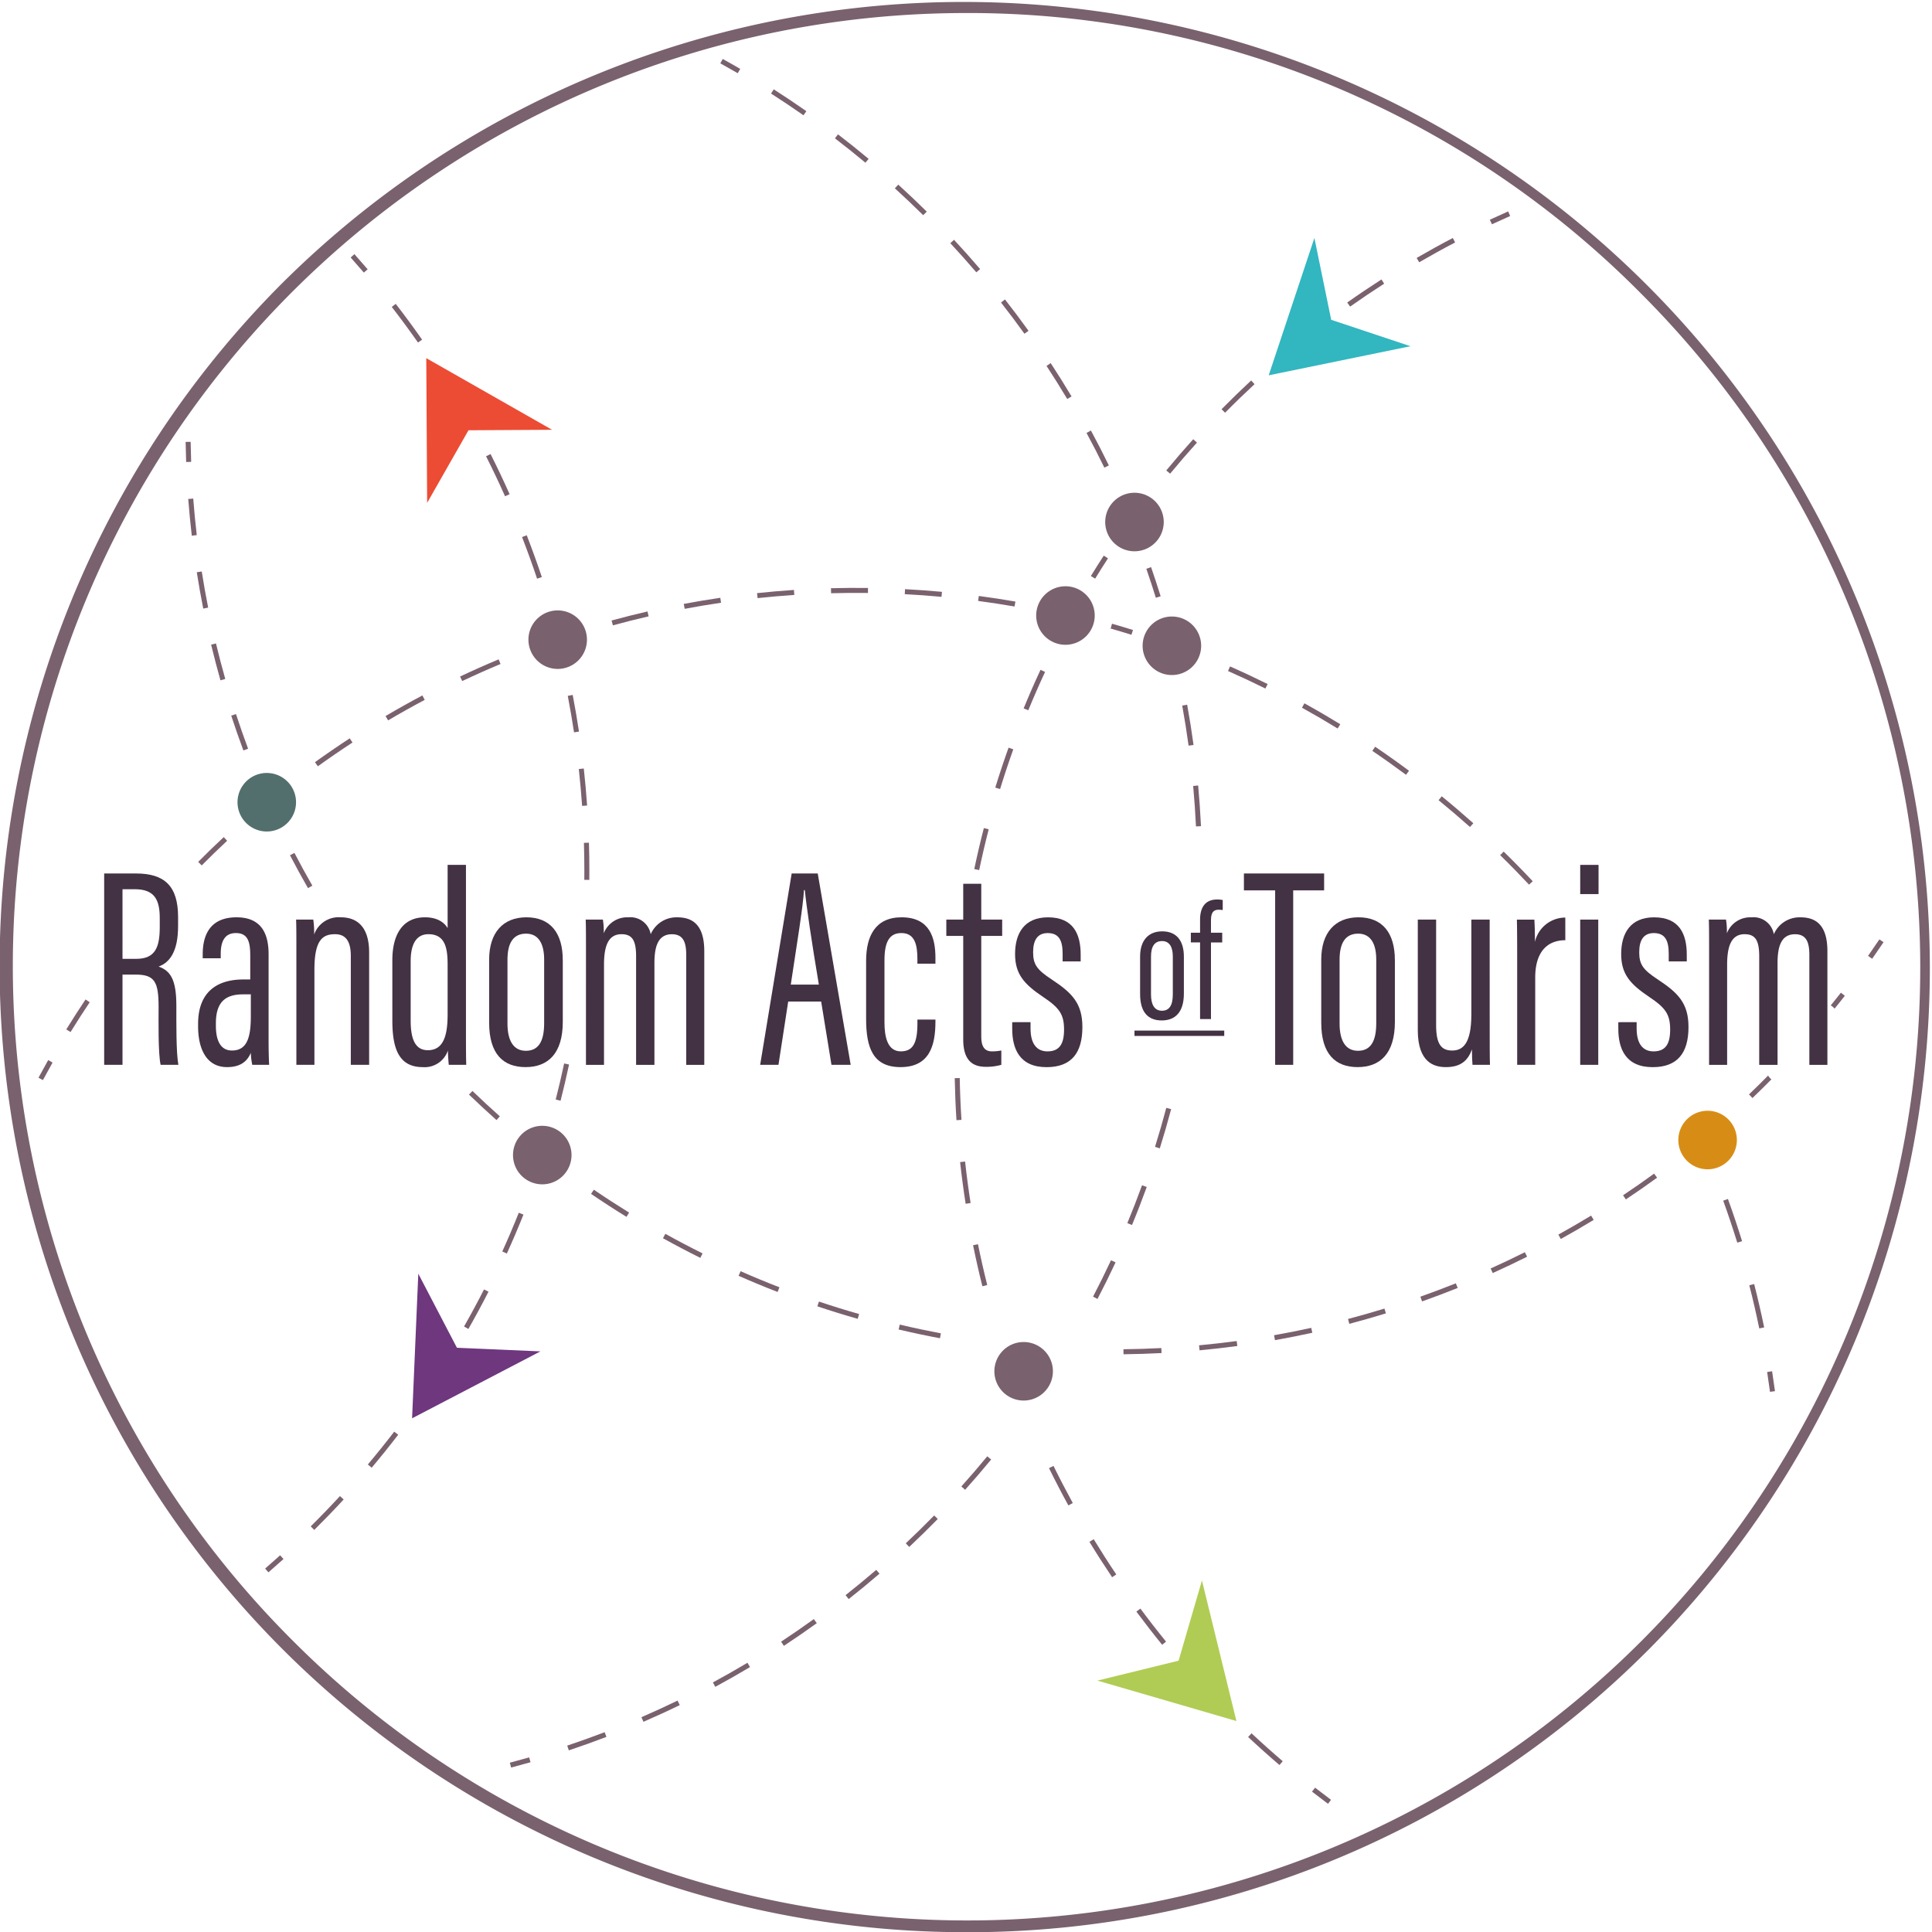 <svg xmlns="http://www.w3.org/2000/svg" xmlns:xlink="http://www.w3.org/1999/xlink" width="398" height="398" viewBox="0 0 398 398">
  <defs>
    <clipPath id="clip-path">
      <rect id="Rectangle_18" data-name="Rectangle 18" width="398" height="398" transform="translate(0 0)" fill="none"/>
    </clipPath>
  </defs>
  <g id="Group_28" data-name="Group 28" transform="translate(0 0)" clip-path="url(#clip-path)">
    <path id="Path_36" data-name="Path 36" d="M199.043,398.084A199.042,199.042,0,0,1,58.3,58.3,199.042,199.042,0,0,1,339.787,339.786a197.742,197.742,0,0,1-140.744,58.3m0-395.359A196.317,196.317,0,0,0,60.226,337.859,196.317,196.317,0,1,0,337.859,60.225a195.028,195.028,0,0,0-138.816-57.5" transform="translate(-0.085 -0.042)" fill="#7a616e"/>
    <path id="Path_37" data-name="Path 37" d="M346.348,470.652q-1.663-1.24-3.3-2.513l.635-.816q1.625,1.268,3.279,2.5Z" transform="translate(-72.767 -99.055)" fill="#7a616e"/>
    <path id="Path_38" data-name="Path 38" d="M321.773,444.838c-2.181-1.865-4.352-3.809-6.454-5.777l.706-.755c2.091,1.958,4.251,3.892,6.421,5.747ZM309.131,433c-2-2.052-3.99-4.183-5.908-6.337l.772-.686c1.907,2.14,3.885,4.261,5.875,6.3Zm-11.522-12.932c-1.817-2.233-3.6-4.535-5.313-6.841l.831-.616c1.7,2.3,3.477,4.584,5.284,6.805ZM287.3,406.151c-1.6-2.383-3.175-4.836-4.672-7.293l.882-.539c1.49,2.444,3.053,4.885,4.648,7.255Zm-9.01-14.791c-1.384-2.523-2.727-5.109-3.992-7.687l.927-.456c1.259,2.563,2.6,5.135,3.971,7.646Z" transform="translate(-58.2 -81.235)" fill="#7a616e"/>
    <path id="Path_39" data-name="Path 39" d="M148.7,441.286l-.328-.98c2.583-.863,5.176-1.792,7.708-2.762l.369.966c-2.545.973-5.152,1.908-7.749,2.776m15.372-5.886-.411-.949c2.488-1.078,4.991-2.229,7.439-3.418l.452.928c-2.461,1.2-4.978,2.353-7.479,3.439m14.8-7.2-.492-.91c2.392-1.293,4.786-2.655,7.117-4.049l.53.887c-2.344,1.4-4.751,2.771-7.155,4.071M193,419.755l-.568-.863c2.268-1.494,4.536-3.056,6.741-4.648l.605.839c-2.217,1.6-4.5,3.171-6.778,4.672m13.349-9.632-.641-.811c2.129-1.68,4.255-3.432,6.319-5.209l.674.783c-2.074,1.786-4.212,3.548-6.352,5.236m12.474-10.741-.709-.753c1.976-1.854,3.944-3.781,5.851-5.731l.738.723c-1.917,1.959-3.9,3.9-5.881,5.761m11.511-11.771-.769-.69c1.815-2.023,3.61-4.112,5.337-6.21l.8.656c-1.736,2.11-3.542,4.211-5.366,6.244" transform="translate(-31.52 -80.704)" fill="#7a616e"/>
    <path id="Path_40" data-name="Path 40" d="M133.635,461.5l-.263-1q2-.525,3.978-1.091l.284.994q-1.991.57-4,1.1" transform="translate(-28.342 -97.378)" fill="#7a616e"/>
    <path id="Path_41" data-name="Path 41" d="M489.232,249.591l-.846-.593q1.182-1.687,2.33-3.4l.86.574q-1.154,1.725-2.343,3.421" transform="translate(-103.56 -52.077)" fill="#7a616e"/>
    <path id="Path_42" data-name="Path 42" d="M479.431,262.808c.709-.88,1.421-1.761,2.109-2.646l-.816-.634c-.682.876-1.386,1.747-2.089,2.619a3.873,3.873,0,0,1,.8.66" transform="translate(-101.494 -55.029)" fill="#7a616e"/>
    <path id="Path_43" data-name="Path 43" d="M461.687,281.8a3.355,3.355,0,0,1-.482-.615c-1.3,1.315-2.613,2.617-3.94,3.882l.714.749c1.317-1.257,2.621-2.549,3.911-3.853-.067-.055-.144-.1-.2-.163" transform="translate(-96.966 -59.618)" fill="#7a616e"/>
    <path id="Path_44" data-name="Path 44" d="M445.831,301.21q-.8-1.9-1.633-3.785l-.158-.359.3-.25q1.59-1.315,3.149-2.662l.676.782q-1.42,1.228-2.863,2.427.757,1.715,1.482,3.449Z" transform="translate(-94.164 -62.365)" fill="#7a616e"/>
    <path id="Path_45" data-name="Path 45" d="M457.953,340.111c-.612-2.972-1.3-5.963-2.052-8.889l1-.256c.753,2.942,1.448,5.949,2.063,8.937Zm-4.53-17.668c-.9-2.9-1.874-5.813-2.9-8.648l.973-.354c1.033,2.851,2.014,5.777,2.917,8.7Z" transform="translate(-95.537 -66.451)" fill="#7a616e"/>
    <path id="Path_46" data-name="Path 46" d="M462.6,362.715q-.273-2.048-.59-4.081l1.021-.159q.319,2.045.593,4.1Z" transform="translate(-97.971 -75.993)" fill="#7a616e"/>
    <path id="Path_47" data-name="Path 47" d="M389.959,57.964l-.438-.937q1.876-.877,3.777-1.713l.415.947q-1.887.831-3.753,1.7" transform="translate(-82.613 -11.762)" fill="#7a616e"/>
    <path id="Path_48" data-name="Path 48" d="M305.748,110.812l-.8-.658c1.792-2.172,3.662-4.338,5.555-6.436l.768.694c-1.884,2.086-3.742,4.239-5.524,6.4m11.325-12.549-.735-.726c1.984-2.011,4.037-4,6.1-5.92l.7.757c-2.054,1.906-4.1,3.888-6.07,5.888m12.394-11.5-.67-.789c2.158-1.83,4.38-3.632,6.6-5.356l.634.817c-2.211,1.714-4.421,3.507-6.566,5.328M342.828,76.4l-.6-.843c2.3-1.628,4.676-3.227,7.051-4.751l.558.869c-2.361,1.516-4.721,3.106-7.012,4.725m14.227-9.134-.519-.894c2.439-1.416,4.945-2.8,7.445-4.105l.479.916c-2.488,1.3-4.98,2.675-7.405,4.083" transform="translate(-64.695 -13.236)" fill="#7a616e"/>
    <path id="Path_49" data-name="Path 49" d="M295.987,135.441l-.839-.6q1.212-1.681,2.458-3.339l.826.623q-1.24,1.646-2.446,3.32" transform="translate(-62.618 -27.903)" fill="#7a616e"/>
    <path id="Path_50" data-name="Path 50" d="M293.773,344.035,293.76,343c2.6-.03,5.223-.113,7.8-.248l.053,1.032c-2.587.136-5.224.219-7.837.25m15.658-.816-.1-1.029c2.576-.24,5.183-.536,7.75-.881l.137,1.024c-2.58.347-5.2.645-7.791.887m15.541-2.092-.181-1.018c2.55-.452,5.124-.962,7.652-1.517l.222,1.01c-2.542.558-5.13,1.072-7.694,1.525m15.316-3.364-.262-1c2.489-.656,5.012-1.376,7.5-2.142l.305.988c-2.5.769-5.039,1.494-7.542,2.154m14.987-4.62-.345-.974c2.433-.861,4.888-1.789,7.3-2.755l.385.959c-2.423.972-4.891,1.9-7.337,2.77m14.552-5.841-.424-.943c2.369-1.066,4.739-2.193,7.045-3.348l.463.924c-2.318,1.162-4.7,2.294-7.084,3.367m14.022-7.022-.5-.9c2.261-1.25,4.53-2.568,6.745-3.915l.537.884c-2.227,1.353-4.508,2.678-6.782,3.936m13.4-8.15-.572-.86c2.144-1.428,4.3-2.927,6.4-4.455l.608.837c-2.115,1.536-4.28,3.042-6.436,4.478" transform="translate(-62.324 -65.048)" fill="#7a616e"/>
    <path id="Path_51" data-name="Path 51" d="M441,299.972l-.642-.811q1.462-1.156,2.9-2.342-.761-1.706-1.556-3.392l.935-.441q.882,1.875,1.724,3.771l.159.358-.3.25q-1.595,1.321-3.22,2.606" transform="translate(-93.384 -62.118)" fill="#7a616e"/>
    <path id="Path_52" data-name="Path 52" d="M321.09,175.191c2.593,1.146,5.184,2.36,7.7,3.609l.46-.925c-2.532-1.256-5.137-2.477-7.745-3.629Z" transform="translate(-68.114 -36.96)" fill="#7a616e"/>
    <path id="Path_53" data-name="Path 53" d="M340.423,184.794c2.472,1.368,4.943,2.81,7.348,4.285l.541-.881c-2.417-1.483-4.9-2.933-7.389-4.309Z" transform="translate(-72.211 -39.003)" fill="#7a616e"/>
    <path id="Path_54" data-name="Path 54" d="M376.129,208.994c2.19,1.787,4.366,3.644,6.47,5.522l.689-.771c-2.115-1.888-4.3-3.757-6.505-5.553Z" transform="translate(-79.776 -44.152)" fill="#7a616e"/>
    <path id="Path_55" data-name="Path 55" d="M358.816,196.094c2.343,1.586,4.677,3.245,6.935,4.925l.618-.829c-2.271-1.69-4.617-3.357-6.973-4.952Z" transform="translate(-76.107 -41.408)" fill="#7a616e"/>
    <path id="Path_56" data-name="Path 56" d="M392.95,222.642l-.723.74c2.015,1.966,4.018,4.01,5.954,6.077l.754-.706c-1.946-2.078-3.96-4.133-5.985-6.11" transform="translate(-83.186 -47.214)" fill="#7a616e"/>
    <path id="Path_57" data-name="Path 57" d="M306.678,172.76q-.457-2.011-.957-4.009l-.236-.944.914.333q1.951.708,3.882,1.457l-.374.965q-1.468-.571-2.948-1.117.376,1.538.728,3.086Z" transform="translate(-64.808 -35.596)" fill="#7a616e"/>
    <path id="Path_58" data-name="Path 58" d="M285.813,336.959l.916.478c1.294-2.481,2.546-5.016,3.722-7.535l-.937-.437c-1.169,2.5-2.413,5.026-3.7,7.494" transform="translate(-60.64 -69.846)" fill="#7a616e"/>
    <path id="Path_59" data-name="Path 59" d="M312.56,213.8l1.032-.048c-.132-2.786-.329-5.607-.583-8.383l-1.029.095c.254,2.761.448,5.566.58,8.336" transform="translate(-66.184 -43.554)" fill="#7a616e"/>
    <path id="Path_60" data-name="Path 60" d="M311.453,192.547c-.377-2.769-.819-5.561-1.316-8.3l-1.017.184c.494,2.725.935,5.5,1.31,8.254Z" transform="translate(-65.578 -39.079)" fill="#7a616e"/>
    <path id="Path_61" data-name="Path 61" d="M294.779,317.661l.954.395c1.066-2.572,2.089-5.209,3.041-7.835l-.972-.353c-.947,2.613-1.965,5.235-3.024,7.793" transform="translate(-62.54 -65.694)" fill="#7a616e"/>
    <path id="Path_62" data-name="Path 62" d="M302.01,297.661l.987.31c.833-2.661,1.619-5.378,2.334-8.075l-1-.265c-.711,2.683-1.492,5.384-2.321,8.03" transform="translate(-64.072 -61.407)" fill="#7a616e"/>
    <path id="Path_63" data-name="Path 63" d="M294.642,135.234q-.781-1.909-1.605-3.8l.948-.412q.827,1.9,1.613,3.818Z" transform="translate(-62.171 -27.803)" fill="#7a616e"/>
    <path id="Path_64" data-name="Path 64" d="M270.31,101.334c-1.168-2.4-2.4-4.8-3.673-7.151l.91-.492c1.276,2.361,2.519,4.78,3.692,7.19Zm-7.646-14.141c-1.363-2.282-2.8-4.575-4.265-6.815l.864-.566c1.476,2.251,2.919,4.555,4.288,6.85Zm-8.815-13.442c-1.553-2.163-3.175-4.325-4.826-6.43l.815-.637c1.657,2.115,3.29,4.291,4.851,6.464ZM243.933,61.1c-1.728-2.022-3.526-4.04-5.349-6l.757-.7c1.832,1.971,3.642,4,5.377,6.034ZM232.989,49.327c-1.892-1.871-3.855-3.732-5.833-5.53l.7-.765c1.988,1.809,3.963,3.68,5.864,5.56Zm-11.9-10.809c-2.046-1.709-4.158-3.4-6.277-5.02l.629-.821c2.13,1.632,4.254,3.331,6.311,5.048Zm-12.761-9.771c-2.181-1.529-4.428-3.034-6.678-4.473l.556-.87c2.263,1.447,4.521,2.96,6.715,4.5Z" transform="translate(-42.81 -5.001)" fill="#7a616e"/>
    <path id="Path_65" data-name="Path 65" d="M191.973,18.4q-1.782-1.036-3.588-2.033l.5-.9q1.815,1,3.606,2.044Z" transform="translate(-39.998 -3.318)" fill="#7a616e"/>
    <path id="Path_66" data-name="Path 66" d="M11.079,281.265l-.911-.489q.98-1.829,2-3.633l.9.508q-1.011,1.793-1.987,3.613" transform="translate(-2.239 -58.761)" fill="#7a616e"/>
    <path id="Path_67" data-name="Path 67" d="M18.312,259.018l-.88-.541c1.276-2.071,2.61-4.147,3.966-6.172l.861.576c-1.349,2.013-2.676,4.078-3.946,6.137m27.021-34.324-.734-.727c1.717-1.732,3.489-3.45,5.266-5.108l.7.757c-1.767,1.648-3.528,3.357-5.237,5.079" transform="translate(-3.778 -46.412)" fill="#7a616e"/>
    <path id="Path_68" data-name="Path 68" d="M66.191,211.731l-.675-.782q1.42-1.228,2.864-2.427-.758-1.715-1.482-3.446l.953-.4q.8,1.9,1.632,3.784l.159.359-.3.25q-1.589,1.315-3.149,2.662" transform="translate(-13.966 -43.407)" fill="#7a616e"/>
    <path id="Path_69" data-name="Path 69" d="M60.671,182.264c-.879-2.364-1.723-4.778-2.506-7.177l.982-.321c.78,2.385,1.619,4.786,2.494,7.137Zm-4.724-14.448c-.682-2.41-1.33-4.885-1.924-7.355l1-.242c.591,2.457,1.235,4.918,1.914,7.315ZM52.4,153.037c-.489-2.467-.936-4.986-1.329-7.486l1.021-.16c.391,2.487.835,4.991,1.322,7.444ZM50.039,138.02c-.29-2.5-.536-5.041-.73-7.567l1.031-.079c.192,2.512.437,5.044.726,7.527Z" transform="translate(-10.532 -27.665)" fill="#7a616e"/>
    <path id="Path_70" data-name="Path 70" d="M48.734,119.7q-.074-2.066-.108-4.145l1.033-.016q.033,2.065.109,4.124Z" transform="translate(-10.387 -24.522)" fill="#7a616e"/>
    <path id="Path_71" data-name="Path 71" d="M144.959,166.267q-.515-2-1.072-3.982l1-.279q.558,1.993,1.078,4Z" transform="translate(-30.57 -34.367)" fill="#7a616e"/>
    <path id="Path_72" data-name="Path 72" d="M132.443,136.089c-.956-2.862-2-5.745-3.095-8.57l.963-.374c1.1,2.84,2.152,5.739,3.112,8.617Zm-6.6-16.979c-1.232-2.767-2.547-5.537-3.907-8.231l.923-.467c1.367,2.71,2.69,5.5,3.929,8.277Zm-8.205-16.265c-1.494-2.638-3.067-5.269-4.679-7.819l.874-.552c1.62,2.565,3.2,5.209,4.705,7.861Zm-9.726-15.4c-1.735-2.477-3.554-4.946-5.406-7.335l.818-.634c1.861,2.4,3.689,4.885,5.434,7.375Z" transform="translate(-21.803 -16.881)" fill="#7a616e"/>
    <path id="Path_73" data-name="Path 73" d="M94.476,70.279q-1.339-1.569-2.711-3.107l.771-.689q1.381,1.547,2.728,3.125Z" transform="translate(-19.527 -14.128)" fill="#7a616e"/>
    <path id="Path_74" data-name="Path 74" d="M226.474,341.625c-2.847-.536-5.712-1.144-8.516-1.806l.237-1.006c2.789.66,5.639,1.263,8.471,1.8Zm-16.942-4c-2.774-.79-5.571-1.658-8.315-2.578l.329-.98c2.728.916,5.51,1.778,8.269,2.565Zm-16.5-5.534c-2.7-1.046-5.407-2.167-8.043-3.33l.418-.946c2.622,1.157,5.313,2.271,8,3.311Zm-15.924-7.025c-2.587-1.285-5.179-2.649-7.7-4.052l.5-.9c2.513,1.395,5.091,2.751,7.663,4.029Zm-15.215-8.45c-2.46-1.517-4.917-3.111-7.3-4.737l.582-.854c2.373,1.617,4.817,3.2,7.263,4.711Z" transform="translate(-32.838 -65.939)" fill="#7a616e"/>
    <path id="Path_75" data-name="Path 75" d="M140.538,305.828l-.977-.339q.676-1.946,1.309-3.911l.228-.705.583.457q1.623,1.273,3.272,2.51l-.62.828q-1.363-1.023-2.706-2.068-.53,1.621-1.088,3.228" transform="translate(-29.654 -63.789)" fill="#7a616e"/>
    <path id="Path_76" data-name="Path 76" d="M82.053,382.386l-.727-.735c2.049-2.027,4.076-4.127,6.026-6.239l.76.7c-1.96,2.124-4,4.234-6.058,6.273M93.88,369.571l-.79-.667c1.86-2.208,3.688-4.484,5.435-6.761l.82.629c-1.757,2.29-3.595,4.577-5.465,6.8m10.614-13.837-.849-.592c1.64-2.351,3.256-4.782,4.8-7.227l.874.552c-1.553,2.458-3.175,4.9-4.824,7.267m9.312-14.747-.9-.512c1.425-2.5,2.81-5.073,4.117-7.635l.921.47c-1.315,2.576-2.708,5.159-4.141,7.677m7.925-15.536-.942-.427c1.19-2.622,2.334-5.307,3.4-7.981l.96.384c-1.073,2.688-2.225,5.388-3.42,8.025" transform="translate(-17.315 -67.215)" fill="#7a616e"/>
    <path id="Path_77" data-name="Path 77" d="M70.086,410.095l-.675-.782q1.558-1.349,3.089-2.732l.694.768q-1.538,1.39-3.107,2.746" transform="translate(-14.791 -86.185)" fill="#7a616e"/>
    <path id="Path_78" data-name="Path 78" d="M255.352,302.119c-.7-2.791-1.345-5.635-1.917-8.453l1.013-.2c.569,2.8,1.211,5.63,1.907,8.405Zm-3.446-16.985c-.444-2.84-.828-5.73-1.141-8.591l1.027-.113c.312,2.846.694,5.72,1.135,8.545Zm-1.892-17.225c-.184-2.867-.3-5.781-.36-8.659l1.034-.02c.054,2.862.174,5.76.358,8.613Zm4.681-51.522-1.011-.213c.59-2.814,1.253-5.655,1.972-8.442l1,.258c-.716,2.772-1.376,5.6-1.962,8.4M259,199.693l-.989-.3c.848-2.755,1.768-5.522,2.736-8.227l.973.348c-.963,2.689-1.878,5.442-2.72,8.181m5.811-16.23-.956-.392c1.092-2.661,2.26-5.333,3.474-7.942l.937.435c-1.207,2.595-2.369,5.252-3.455,7.9" transform="translate(-52.979 -37.147)" fill="#7a616e"/>
    <path id="Path_79" data-name="Path 79" d="M277.4,164.443l-.916-.479q.8-1.534,1.629-3.056-1.673-.392-3.361-.754l.218-1.011q2.029.437,4.042.916l.66.157-.326.6q-.992,1.8-1.946,3.632" transform="translate(-58.296 -33.76)" fill="#7a616e"/>
    <path id="Path_80" data-name="Path 80" d="M160.239,161.438l-.273-1c2.436-.665,4.926-1.292,7.4-1.862l.232,1.008c-2.463.567-4.939,1.189-7.361,1.85m14.791-3.4-.192-1.016c2.485-.468,5.018-.892,7.528-1.26l.15,1.022c-2.5.367-5.015.789-7.486,1.254m67.951-.478c-2.472-.429-5-.816-7.5-1.149l.136-1.024c2.519.335,5.057.723,7.543,1.154Zm-52.933-1.729-.11-1.028c2.515-.268,5.073-.489,7.6-.657l.068,1.032c-2.516.167-5.061.386-7.561.653m37.889-.266c-2.5-.23-5.05-.415-7.569-.547l.054-1.032c2.533.132,5.094.318,7.611.55Zm-22.745-.738-.028-1.034c2.546-.068,5.11-.086,7.632-.054l-.013,1.033c-2.512-.033-5.059-.013-7.591.054" transform="translate(-33.977 -32.612)" fill="#7a616e"/>
    <path id="Path_81" data-name="Path 81" d="M146.2,170.9q-.472-2.009-.984-4l-.12-.463.453-.154q1.96-.667,3.937-1.293l.311.985q-1.738.55-3.462,1.133.45,1.774.871,3.561Z" transform="translate(-30.826 -34.998)" fill="#7a616e"/>
    <path id="Path_82" data-name="Path 82" d="M146.363,265.295l-1-.257c.624-2.442,1.208-4.939,1.737-7.422l1.011.216c-.531,2.494-1.119,5.005-1.747,7.463m5.92-45.494-1.033-.01q.008-.924.009-1.851c0-1.9-.028-3.847-.086-5.772l1.034-.031c.057,1.936.087,3.889.085,5.8q0,.932-.009,1.862M150.8,204.555c-.176-2.52-.405-5.074-.682-7.59l1.028-.113c.278,2.529.508,5.1.684,7.631Zm-1.665-15.147c-.378-2.5-.811-5.031-1.288-7.512l1.015-.2c.48,2.5.915,5.036,1.295,7.553Z" transform="translate(-30.883 -38.539)" fill="#7a616e"/>
    <path id="Path_83" data-name="Path 83" d="M142.207,301.028l-.984-.318q.634-1.959,1.224-3.937l.99.3q-.593,1.987-1.23,3.957" transform="translate(-30.006 -62.92)" fill="#7a616e"/>
    <path id="Path_84" data-name="Path 84" d="M140.573,301.574q-1.63-1.28-3.234-2.594l.656-.8q1.594,1.309,3.216,2.581Z" transform="translate(-29.183 -63.218)" fill="#7a616e"/>
    <path id="Path_85" data-name="Path 85" d="M118.446,278.028c-1.923-1.712-3.83-3.479-5.669-5.254l.718-.743c1.828,1.765,3.725,3.522,5.638,5.224ZM79.615,230.251c-1.27-2.212-2.519-4.494-3.711-6.779l.916-.479c1.186,2.274,2.428,4.542,3.692,6.743Z" transform="translate(-16.167 -47.288)" fill="#7a616e"/>
    <path id="Path_86" data-name="Path 86" d="M71.074,213.667q-.882-1.874-1.724-3.77l.945-.419q.838,1.884,1.715,3.749Z" transform="translate(-14.778 -44.424)" fill="#7a616e"/>
    <path id="Path_87" data-name="Path 87" d="M141.064,168.981l-.355-.971q1.945-.71,3.91-1.381l.333.979q-1.954.666-3.888,1.373" transform="translate(-29.897 -35.346)" fill="#7a616e"/>
    <path id="Path_88" data-name="Path 88" d="M83.029,194.425l-.6-.839c2.34-1.685,4.752-3.339,7.166-4.918l.566.865c-2.4,1.569-4.8,3.215-7.128,4.891M97.5,184.971l-.526-.891c2.484-1.467,5.035-2.895,7.583-4.245l.484.913c-2.534,1.344-5.071,2.764-7.542,4.223m15.269-8.1-.442-.934c2.613-1.237,5.285-2.426,7.94-3.536l.4.953c-2.641,1.1-5.3,2.289-7.9,3.517" transform="translate(-17.548 -36.57)" fill="#7a616e"/>
    <path id="Path_89" data-name="Path 89" d="M70.191,209.334l-.66-.8q1.6-1.322,3.223-2.608l.642.811q-1.618,1.279-3.206,2.594" transform="translate(-14.816 -43.673)" fill="#7a616e"/>
    <path id="Path_90" data-name="Path 90" d="M306.065,168.551l-.913-.333q-1.935-.7-3.89-1.365l.332-.979q1.5.51,3,1.043-.391-1.529-.805-3.048l1-.273q.547,2,1.05,4.012Z" transform="translate(-63.913 -34.704)" fill="#7a616e"/>
    <path id="Path_91" data-name="Path 91" d="M301.7,154.6c-.62-2-1.28-4.008-1.96-5.969l.977-.339c.683,1.972,1.346,3.991,1.97,6Z" transform="translate(-63.591 -31.46)" fill="#7a616e"/>
    <path id="Path_92" data-name="Path 92" d="M295.969,139.862q-.573-1.488-1.168-2.966-.926,1.3-1.829,2.612l-.851-.586q1.174-1.708,2.386-3.391l.545-.757.353.862q.786,1.916,1.53,3.853Z" transform="translate(-61.977 -28.597)" fill="#7a616e"/>
    <path id="Path_93" data-name="Path 93" d="M286.124,150.028l-.88-.54c.866-1.413,1.759-2.827,2.656-4.205l.866.563c-.891,1.371-1.78,2.778-2.642,4.183" transform="translate(-60.52 -30.824)" fill="#7a616e"/>
    <path id="Path_94" data-name="Path 94" d="M283.674,161.4q-1.991-.52-4-1l-.66-.158.326-.6q1-1.818,2.036-3.611l.9.517q-.863,1.491-1.7,3,1.687.408,3.362.844Z" transform="translate(-59.2 -33.104)" fill="#7a616e"/>
    <path id="Path_95" data-name="Path 95" d="M294.7,165.361q-2.135-.668-4.291-1.284l.284-.993q2.168.619,4.315,1.29Z" transform="translate(-61.614 -34.595)" fill="#7a616e"/>
    <path id="Path_96" data-name="Path 96" d="M315.589,442.12l-28.631-8.331,16.721-4.1,4.81-16.53Z" transform="translate(-60.883 -87.579)" fill="#b0cc54"/>
    <path id="Path_97" data-name="Path 97" d="M107.821,362.767l1.279-29.791,7.96,15.264,17.2.738Z" transform="translate(-22.929 -70.59)" fill="#6e377e"/>
    <path id="Path_98" data-name="Path 98" d="M111.527,93.669l25.913,14.755-17.216.1-8.518,14.96Z" transform="translate(-23.714 -19.888)" fill="#ec4c34"/>
    <path id="Path_99" data-name="Path 99" d="M331.726,90.547l9.413-28.294L344.6,79.117l16.336,5.435Z" transform="translate(-70.368 -13.232)" fill="#32b6c0"/>
    <path id="Path_100" data-name="Path 100" d="M74.246,208.123a6.028,6.028,0,1,1-6.028-6.028,6.027,6.027,0,0,1,6.028,6.028" transform="translate(-13.261 -42.86)" fill="#526f6d"/>
    <path id="Path_101" data-name="Path 101" d="M150.289,165.63a6.028,6.028,0,1,1-6.028-6.028,6.027,6.027,0,0,1,6.028,6.028" transform="translate(-29.373 -33.857)" fill="#7a616e"/>
    <path id="Path_102" data-name="Path 102" d="M146.254,300.35a6.028,6.028,0,1,1-6.028-6.028,6.027,6.027,0,0,1,6.028,6.028" transform="translate(-28.518 -62.401)" fill="#7a616e"/>
    <path id="Path_103" data-name="Path 103" d="M450.854,296.417a6.028,6.028,0,1,1-6.028-6.028,6.027,6.027,0,0,1,6.028,6.028" transform="translate(-93.054 -61.567)" fill="#d78d15"/>
    <path id="Path_104" data-name="Path 104" d="M283.008,159.322a6.028,6.028,0,1,1-6.028-6.028,6.027,6.027,0,0,1,6.028,6.028" transform="translate(-57.492 -32.521)" fill="#7a616e"/>
    <path id="Path_105" data-name="Path 105" d="M310.828,167.226A6.028,6.028,0,1,1,304.8,161.2a6.028,6.028,0,0,1,6.028,6.028" transform="translate(-63.386 -34.195)" fill="#7a616e"/>
    <path id="Path_106" data-name="Path 106" d="M272.08,356.864a6.028,6.028,0,1,1-6.028-6.028,6.027,6.027,0,0,1,6.028,6.028" transform="translate(-55.177 -74.374)" fill="#7a616e"/>
    <path id="Path_107" data-name="Path 107" d="M301.049,134.881a6.028,6.028,0,1,1-6.028-6.028,6.027,6.027,0,0,1,6.028,6.028" transform="translate(-61.314 -27.343)" fill="#7a616e"/>
    <path id="Path_108" data-name="Path 108" d="M27.337,228.365h6.55c5.9,0,8.675,2.6,8.675,8.97v1.888c0,5.193-1.711,7.494-4.013,8.32,2.538.886,3.658,2.833,3.658,8.085,0,3.363-.058,9.619.414,12.156H38.962c-.531-2.479-.413-9.146-.413-11.861,0-5.193-.767-6.727-4.721-6.727H31.114v18.589H27.337Zm3.777,17.586h2.833c3.895,0,4.839-2.36,4.839-6.55v-1.83c0-3.777-1.062-5.96-5.134-5.96H31.114Z" transform="translate(-5.877 -48.426)" fill="#433243"/>
    <path id="Path_109" data-name="Path 109" d="M66.412,265.255c0,2.065.059,4.13.117,4.957H63.049a13.964,13.964,0,0,1-.3-2.479c-.943,2.3-2.833,2.95-4.9,2.95-4.248,0-5.96-3.777-5.96-8.379v-.53c0-6.669,4.013-9.148,9.324-9.148h1.417v-4.957c0-2.773-.473-4.6-2.952-4.6-2.419,0-3.127,1.888-3.127,4.308v.885H52.84v-.827c0-4.13,1.651-7.612,6.962-7.612,5.076,0,6.61,3.3,6.61,7.612Zm-3.659-9.561H61.16c-3.541,0-5.606,1.475-5.606,5.961v.531c0,2.773.826,5.075,3.3,5.075,2.951,0,3.894-2.36,3.894-6.964Z" transform="translate(-11.08 -50.853)" fill="#433243"/>
    <path id="Path_110" data-name="Path 110" d="M77.56,249.381c0-6.019,0-7.613-.058-9.088h3.54a18.8,18.8,0,0,1,.177,3.069,5.358,5.358,0,0,1,5.489-3.541c3.186,0,5.842,1.77,5.842,7.259v23.132H88.772V247.788c0-2.892-.943-4.485-3.246-4.485-2.6,0-4.248,1.239-4.248,7.318v19.591H77.56Z" transform="translate(-16.505 -50.853)" fill="#433243"/>
    <path id="Path_111" data-name="Path 111" d="M117.825,226.119v33.637c0,3.3,0,5.842.059,7.553h-3.6c-.058-.531-.177-2.184-.177-2.951a5.058,5.058,0,0,1-5.193,3.423c-4.957,0-6.255-3.894-6.255-9.618V245.769c0-5.311,2.124-8.852,6.727-8.852,2.655,0,4.071,1.18,4.662,2.242V226.119Zm-11.389,32.1c0,4.013,1.062,6.078,3.54,6.078,3.305,0,4.072-3.186,4.072-7.435V246.832c0-3.3-.354-6.432-3.954-6.432-2.537,0-3.658,2.124-3.658,5.546Z" transform="translate(-21.835 -47.95)" fill="#433243"/>
    <path id="Path_112" data-name="Path 112" d="M143.133,248.613v12.747c0,6.55-3.069,9.323-7.671,9.323s-7.5-2.714-7.5-9.146V248.554c0-5.606,2.892-8.733,7.672-8.733,4.957,0,7.494,3.245,7.494,8.792m-11.389-.059v13.159c0,3.424,1.18,5.607,3.777,5.607,2.42,0,3.777-1.652,3.777-5.665V248.5c0-3.069-1.062-5.311-3.718-5.311s-3.836,1.947-3.836,5.37" transform="translate(-27.197 -50.853)" fill="#433243"/>
    <path id="Path_113" data-name="Path 113" d="M153.257,248.909c0-5.311,0-7.14-.058-8.616h3.54a14.648,14.648,0,0,1,.177,2.833,5.159,5.159,0,0,1,5.076-3.3,4.24,4.24,0,0,1,4.6,3.482,5.773,5.773,0,0,1,5.488-3.482c2.833,0,5.547,1.24,5.547,6.964v23.427h-3.718v-22.6c0-2.42-.472-4.307-2.951-4.307-2.95,0-3.6,2.714-3.6,5.96v20.949h-3.777V247.847c0-3.305-.827-4.544-3.01-4.544-2.892,0-3.6,2.773-3.6,6.314v20.6h-3.718Z" transform="translate(-32.543 -50.853)" fill="#433243"/>
    <path id="Path_114" data-name="Path 114" d="M204.578,254.744l-2.006,13.041H198.8l6.491-39.42h5.37l6.787,39.42H213.49l-2.125-13.041Zm6.314-3.482c-1.534-9.147-2.538-15.934-2.892-19.474h-.177c-.118,3.009-1.593,11.979-2.714,19.474Z" transform="translate(-42.204 -48.426)" fill="#433243"/>
    <path id="Path_115" data-name="Path 115" d="M240.778,260.888v.413c0,5.076-1.3,9.383-7.2,9.383-5.607,0-7.082-3.894-7.082-9.914V248.791c0-5.075,1.888-8.97,7.317-8.97,5.842,0,6.964,4.308,6.964,8.32v1.239H237.06v-.944c0-2.833-.471-5.37-3.3-5.37-2.479,0-3.482,1.829-3.482,5.606v12.805c0,2.892.59,5.96,3.364,5.96,2.479,0,3.422-1.652,3.422-5.724v-.826Z" transform="translate(-48.073 -50.853)" fill="#433243"/>
    <path id="Path_116" data-name="Path 116" d="M247.461,238.437h3.482V231.06h3.717v7.377h4.309V241.8H254.66v20.654c0,1.535.3,3.127,2.184,3.127a9.934,9.934,0,0,0,1.947-.177v2.95a11.22,11.22,0,0,1-3.186.414c-2.656,0-4.662-1.24-4.662-5.666V241.8h-3.482Z" transform="translate(-52.515 -48.997)" fill="#433243"/>
    <path id="Path_117" data-name="Path 117" d="M268.458,261.419v1.3c0,3.187,1.3,4.721,3.481,4.721,2.479,0,3.423-1.534,3.423-4.484,0-3.127-.944-4.485-4.308-6.727-3.953-2.655-5.783-4.721-5.783-8.851,0-4.308,1.947-7.553,6.787-7.553,5.193,0,6.727,3.422,6.727,7.672v1.416h-3.718v-1.594c0-2.655-.709-4.248-3.069-4.248-2.124,0-3.01,1.475-3.01,3.953s.768,3.6,3.837,5.606c4.19,2.774,6.314,4.9,6.314,9.8,0,5.37-2.3,8.261-7.376,8.261-5.607,0-7.081-3.835-7.081-7.907v-1.357Z" transform="translate(-56.163 -50.853)" fill="#433243"/>
    <path id="Path_118" data-name="Path 118" d="M331.68,231.846h-6.433v-3.482h16.524v3.482H335.4v35.939H331.68Z" transform="translate(-68.995 -48.426)" fill="#433243"/>
    <path id="Path_119" data-name="Path 119" d="M360.631,248.613v12.747c0,6.55-3.069,9.323-7.671,9.323s-7.5-2.714-7.5-9.146V248.554c0-5.606,2.892-8.733,7.672-8.733,4.957,0,7.494,3.245,7.494,8.792m-11.389-.059v13.159c0,3.424,1.18,5.607,3.777,5.607,2.42,0,3.777-1.652,3.777-5.665V248.5c0-3.069-1.062-5.311-3.718-5.311s-3.836,1.947-3.836,5.37" transform="translate(-73.279 -50.853)" fill="#433243"/>
    <path id="Path_120" data-name="Path 120" d="M385.509,262.431c0,3.718,0,6.55.058,7.908h-3.6c-.059-.531-.117-2.066-.117-3.187-.944,2.715-2.774,3.659-5.371,3.659-2.36,0-5.783-.885-5.783-7.613V240.419h3.777V262.2c0,3.777,1,5.193,3.3,5.193,2.125,0,3.954-1.3,3.954-7.435V240.419h3.777Z" transform="translate(-78.625 -50.98)" fill="#433243"/>
    <path id="Path_121" data-name="Path 121" d="M406.576,244.558c-3.777,0-6.2,2.479-6.2,7.672v18h-3.718v-19.71c0-4.839,0-7.672-.059-10.209h3.6c.058.827.117,2.538.117,4.6a6.415,6.415,0,0,1,6.255-5.016Z" transform="translate(-84.113 -50.869)" fill="#433243"/>
    <path id="Path_122" data-name="Path 122" d="M413.149,226.119h3.777v6.019h-3.777Zm0,11.271h3.718v29.919h-3.718Z" transform="translate(-87.619 -47.95)" fill="#433243"/>
    <path id="Path_123" data-name="Path 123" d="M426.884,261.419v1.3c0,3.187,1.3,4.721,3.481,4.721,2.479,0,3.423-1.534,3.423-4.484,0-3.127-.944-4.485-4.308-6.727-3.953-2.655-5.783-4.721-5.783-8.851,0-4.308,1.947-7.553,6.787-7.553,5.193,0,6.727,3.422,6.727,7.672v1.416h-3.718v-1.594c0-2.655-.709-4.248-3.069-4.248-2.124,0-3.01,1.475-3.01,3.953s.768,3.6,3.837,5.606c4.19,2.774,6.314,4.9,6.314,9.8,0,5.37-2.3,8.261-7.376,8.261-5.607,0-7.081-3.835-7.081-7.907v-1.357Z" transform="translate(-89.729 -50.853)" fill="#433243"/>
    <path id="Path_124" data-name="Path 124" d="M446.824,248.909c0-5.311,0-7.14-.058-8.616h3.54a14.649,14.649,0,0,1,.177,2.833,5.159,5.159,0,0,1,5.076-3.3,4.24,4.24,0,0,1,4.6,3.482,5.773,5.773,0,0,1,5.488-3.482c2.833,0,5.547,1.24,5.547,6.964v23.427h-3.718v-22.6c0-2.42-.472-4.307-2.951-4.307-2.95,0-3.6,2.714-3.6,5.96v20.949h-3.777V247.847c0-3.305-.827-4.544-3.01-4.544-2.892,0-3.6,2.773-3.6,6.314v20.6h-3.718Z" transform="translate(-94.742 -50.853)" fill="#433243"/>
    <path id="Path_125" data-name="Path 125" d="M307.13,248.723v7.58c0,3.895-1.825,5.544-4.562,5.544s-4.457-1.614-4.457-5.439v-7.721c0-3.334,1.719-5.194,4.563-5.194,2.948,0,4.457,1.93,4.457,5.229m-6.773-.035v7.826c0,2.036.7,3.334,2.246,3.334,1.438,0,2.246-.982,2.246-3.368v-7.827c0-1.824-.633-3.158-2.211-3.158s-2.281,1.158-2.281,3.193" transform="translate(-63.246 -51.632)" fill="#433243"/>
    <path id="Path_126" data-name="Path 126" d="M313.277,259.8V244.011h-1.9v-2h1.9v-2.7c0-2.106.772-4.142,3.509-4.142a5.435,5.435,0,0,1,1.159.106v2.07a6.736,6.736,0,0,0-.842-.07c-1.3,0-1.579.912-1.579,2.281v2.457h2.316v2h-2.316V259.8Z" transform="translate(-66.058 -49.867)" fill="#433243"/>
    <rect id="Rectangle_17" data-name="Rectangle 17" width="18.493" height="1.1" transform="translate(233.707 212.306)" fill="#433243"/>
  </g>
</svg>

